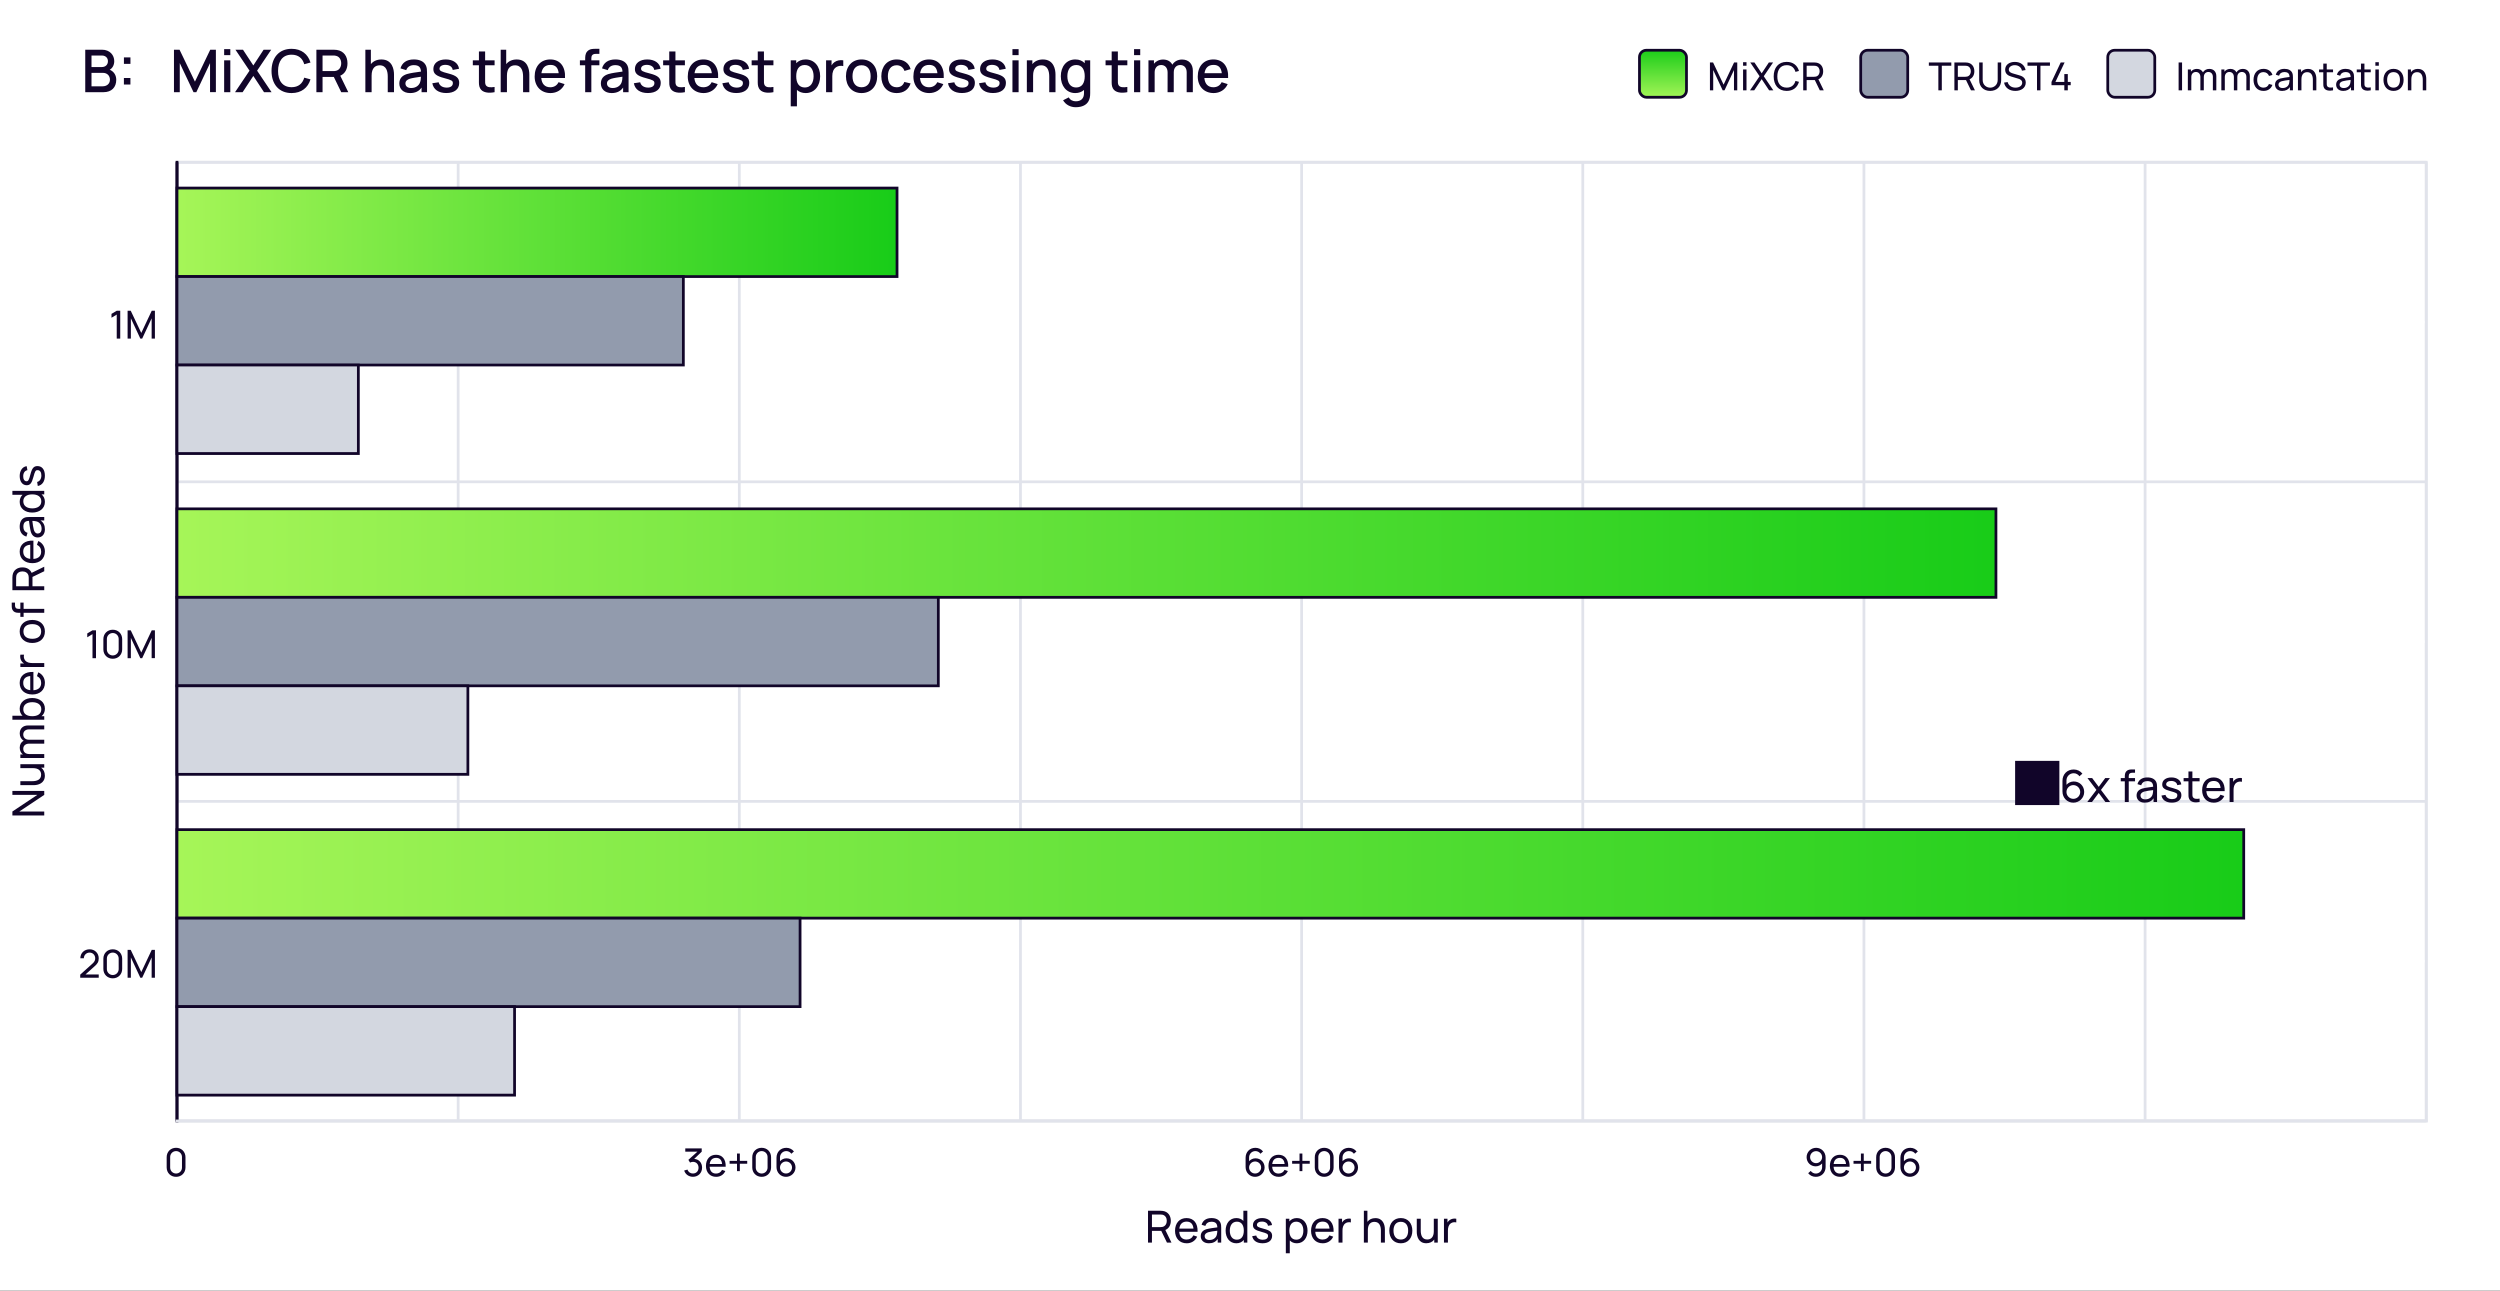 <svg width="678" height="350" viewBox="0 0 678 350" fill="none" xmlns="http://www.w3.org/2000/svg">
    <rect x="0" y="0" width="678" height="350" fill="#333333" stroke="none"/>
    <g clip-path="url(#clip0_14947_8004)">
        <rect width="678" height="350" fill="white"/>
        <path d="M12 221.16L3.36 221.16L3.36 220.08L10.11 215.574L3.36 215.574L3.36 214.494L12 214.494L12 215.574L5.244 220.08L12 220.08L12 221.16ZM12.168 210.356C12.168 212.444 10.332 212.936 9.102 212.936L5.52 212.936L5.52 211.856L8.766 211.856C9.984 211.856 11.154 211.466 11.154 210.098C11.154 209.024 10.434 208.316 8.934 208.316L5.52 208.316L5.52 207.242L12 207.242L12 208.196L11.166 208.196C11.808 208.676 12.168 209.42 12.168 210.356ZM7.854 197.81C6.888 197.81 6.306 198.386 6.306 199.202C6.306 199.928 6.792 200.618 7.884 200.618L12 200.624L12 201.686L7.896 201.68C6.912 201.68 6.306 202.238 6.306 203.084C6.306 203.93 6.936 204.494 7.884 204.494L12 204.494L12 205.568L5.52 205.568L5.52 204.614L6.21 204.614C5.682 204.206 5.352 203.546 5.352 202.772C5.352 201.896 5.742 201.23 6.42 200.882C5.754 200.498 5.352 199.772 5.352 198.92C5.352 197.57 6.24 196.742 7.62 196.742L12 196.748L12 197.816L7.854 197.81ZM12.18 192.204C12.18 193.08 11.838 193.758 11.268 194.232L12 194.232L12 195.186L3.36 195.186L3.36 194.112L6.108 194.112C5.622 193.65 5.34 193.008 5.34 192.198C5.34 190.398 6.81 189.3 8.754 189.3C10.698 189.3 12.18 190.392 12.18 192.204ZM8.754 194.232C10.176 194.232 11.202 193.644 11.202 192.336C11.202 191.058 10.134 190.434 8.754 190.434C7.386 190.434 6.318 191.046 6.318 192.366C6.318 193.632 7.32 194.232 8.754 194.232ZM12.18 185.176C12.18 187.09 10.83 188.344 8.802 188.344C6.678 188.344 5.34 187.108 5.34 185.224C5.34 183.274 6.756 182.134 9.06 182.23L9.06 187.198C10.404 187.114 11.166 186.418 11.166 185.224C11.166 184.372 10.764 183.724 10.026 183.364L10.38 182.338C11.526 182.848 12.18 183.922 12.18 185.176ZM8.202 187.18L8.202 183.34C6.93 183.472 6.3 184.09 6.3 185.188C6.3 186.352 6.972 187.03 8.202 187.18ZM12 180.894L5.52 180.894L5.52 179.94L6.546 179.94C6.294 179.796 6.072 179.604 5.916 179.388C5.514 178.89 5.394 178.128 5.52 177.552L6.522 177.552C6.408 178.002 6.438 178.584 6.768 179.034C7.218 179.664 7.98 179.82 8.748 179.82L12 179.82L12 180.894ZM12.18 171.255C12.18 173.193 10.764 174.375 8.754 174.375C6.72 174.375 5.34 173.157 5.34 171.255C5.34 169.311 6.75 168.129 8.754 168.129C10.788 168.129 12.18 169.329 12.18 171.255ZM8.754 173.241C10.218 173.241 11.166 172.563 11.166 171.255C11.166 169.917 10.182 169.263 8.754 169.263C7.296 169.263 6.354 169.929 6.354 171.255C6.354 172.611 7.338 173.241 8.754 173.241ZM5.166 166.19C4.668 166.19 4.104 166.166 3.684 165.782C3.198 165.338 3.18 164.732 3.18 164.24L3.18 163.418L4.068 163.418L4.068 164.18C4.068 164.816 4.38 165.122 4.998 165.122L5.52 165.122L5.52 163.418L6.402 163.418L6.402 165.122L12 165.122L12 166.19L6.402 166.19L6.402 167.288L5.52 167.288L5.52 166.19L5.166 166.19ZM12 160.058L3.36 160.058L3.36 156.644C3.36 156.476 3.372 156.23 3.408 156.008C3.624 154.61 4.71 153.872 6.084 153.872C7.224 153.872 8.166 154.382 8.574 155.36L12 153.692L12 154.916L8.808 156.464L8.808 158.99L12 158.99L12 160.058ZM7.794 158.99L7.794 156.68C7.794 156.53 7.782 156.32 7.74 156.14C7.554 155.312 6.804 154.964 6.084 154.964C5.364 154.964 4.614 155.312 4.428 156.14C4.386 156.32 4.374 156.53 4.374 156.68L4.374 158.99L7.794 158.99ZM12.18 149.563C12.18 151.477 10.83 152.731 8.802 152.731C6.678 152.731 5.34 151.495 5.34 149.611C5.34 147.661 6.756 146.521 9.06 146.617L9.06 151.585C10.404 151.501 11.166 150.805 11.166 149.611C11.166 148.759 10.764 148.111 10.026 147.751L10.38 146.725C11.526 147.235 12.18 148.309 12.18 149.563ZM8.202 151.567L8.202 147.727C6.93 147.859 6.3 148.477 6.3 149.575C6.3 150.739 6.972 151.417 8.202 151.567ZM12.18 143.556C12.18 145.008 11.292 145.758 10.248 145.758C9.228 145.758 8.634 145.152 8.346 144.168C8.13 143.358 7.992 142.218 7.86 141.258C6.828 141.288 6.336 141.732 6.336 142.854C6.336 143.64 6.678 144.27 7.47 144.504L7.164 145.518C6.03 145.212 5.34 144.306 5.34 142.842C5.34 141.672 5.76 140.79 6.606 140.418C7.008 140.238 7.482 140.208 7.992 140.208L12 140.208L12 141.156L10.992 141.156C11.784 141.672 12.18 142.476 12.18 143.556ZM10.242 144.696C10.776 144.696 11.286 144.318 11.286 143.394C11.286 142.242 10.596 141.534 9.792 141.378C9.48 141.288 9.066 141.276 8.772 141.27C8.892 142.182 8.994 143.058 9.174 143.688C9.342 144.222 9.636 144.696 10.242 144.696ZM12.18 136.104C12.18 137.916 10.698 139.008 8.754 139.008C6.81 139.008 5.34 137.91 5.34 136.11C5.34 135.3 5.622 134.658 6.108 134.196L3.36 134.196L3.36 133.122L12 133.122L12 134.076L11.268 134.076C11.838 134.55 12.18 135.228 12.18 136.104ZM8.754 137.874C10.134 137.874 11.202 137.25 11.202 135.972C11.202 134.664 10.176 134.076 8.754 134.076C7.32 134.076 6.318 134.676 6.318 135.942C6.318 137.262 7.386 137.874 8.754 137.874ZM12.174 128.993C12.174 130.541 11.466 131.579 10.248 131.801L10.074 130.709C10.782 130.535 11.22 129.863 11.22 128.927C11.22 128.045 10.83 127.505 10.194 127.505C9.648 127.505 9.492 127.751 9.066 129.335C8.61 131.051 8.166 131.597 7.236 131.597C6.096 131.597 5.34 130.601 5.34 129.107C5.34 127.631 6.096 126.563 7.236 126.425L7.434 127.517C6.744 127.625 6.318 128.225 6.294 129.107C6.27 129.947 6.63 130.523 7.182 130.523C7.656 130.523 7.86 130.193 8.244 128.669C8.682 126.959 9.162 126.401 10.164 126.401C11.418 126.401 12.174 127.379 12.174 128.993Z" fill="#110529"/>
        <path d="M23.12 25L23.12 13.48H27.648C29.848 13.48 30.984 15.008 30.984 16.576C30.984 17.632 30.52 18.472 29.76 18.912C30.904 19.4 31.528 20.416 31.528 21.64C31.528 23.672 30.272 25 28.08 25H23.12ZM24.816 23.408H27.824C28.968 23.408 29.816 22.728 29.816 21.608C29.816 20.56 29.08 19.76 27.928 19.76H24.816L24.816 23.408ZM24.816 18.184H27.624C28.552 18.184 29.272 17.6 29.272 16.592C29.272 15.696 28.624 15.056 27.624 15.056H24.816L24.816 18.184ZM33.6 22.92L33.6 21.152H35.368L35.368 22.92H33.6ZM33.608 17.328L33.608 15.56H35.376L35.376 17.328H33.608ZM47.179 25L47.179 13.48H48.691L52.867 22.144L57.019 13.48H58.547L58.547 24.992H56.963L56.963 17.112L53.243 25H52.483L48.755 17.112L48.755 25H47.179ZM60.789 14.944L60.789 13.32H62.461L62.461 14.944H60.789ZM60.789 25L60.789 16.36H62.461L62.461 25H60.789ZM63.743 25L67.671 19.168L63.847 13.48H65.895L68.703 17.752L71.495 13.48L73.551 13.48L69.727 19.168L73.647 25H71.599L68.703 20.592L65.799 25H63.743ZM79.085 25.24C75.629 25.24 73.638 22.8 73.638 19.24C73.638 15.68 75.629 13.24 79.085 13.24C81.742 13.24 83.525 14.688 84.206 16.96L82.51 17.416C82.053 15.808 80.909 14.832 79.085 14.832C76.638 14.832 75.413 16.6 75.406 19.24C75.389 21.88 76.638 23.648 79.085 23.648C80.909 23.648 82.053 22.672 82.51 21.064L84.206 21.52C83.525 23.792 81.742 25.24 79.085 25.24ZM85.805 25L85.805 13.48H90.461C90.685 13.48 91.045 13.496 91.349 13.544C93.277 13.84 94.237 15.304 94.237 17.168C94.237 18.704 93.581 19.968 92.277 20.536L94.453 25L92.541 25L90.533 20.864H87.477L87.477 25H85.805ZM87.477 19.28H90.397C90.605 19.28 90.885 19.264 91.125 19.208C92.149 18.96 92.533 18.016 92.533 17.168C92.533 16.32 92.149 15.376 91.125 15.136C90.885 15.072 90.605 15.056 90.397 15.056H87.477L87.477 19.28ZM105.158 20.752C105.158 19.408 104.814 17.712 102.974 17.712C101.774 17.712 100.782 18.456 100.782 20.504L100.782 25H99.086L99.086 13.48H100.582L100.582 17.392C101.214 16.6 102.182 16.128 103.438 16.128C106.414 16.128 106.854 18.864 106.854 20.2L106.854 25H105.158L105.158 20.752ZM111.218 25.24C109.306 25.24 108.298 24.056 108.298 22.648C108.298 21.344 109.002 20.512 110.338 20.088C111.338 19.792 112.762 19.608 114.162 19.416C114.106 18.224 113.562 17.664 112.21 17.664C111.298 17.664 110.466 18.064 110.17 19.024L108.61 18.544C109.026 17.064 110.226 16.12 112.226 16.12C113.77 16.12 114.97 16.632 115.506 17.768C115.778 18.336 115.81 18.96 115.81 19.68L115.81 25H114.33L114.33 23.744C113.618 24.76 112.618 25.24 111.218 25.24ZM109.954 22.632C109.954 23.304 110.442 23.872 111.514 23.872C112.938 23.872 113.778 23 113.97 22.16C114.106 21.76 114.138 21.208 114.146 20.808C112.842 21 111.874 21.136 111.146 21.352C110.458 21.584 109.954 21.952 109.954 22.632ZM121.031 25.232C118.927 25.232 117.543 24.264 117.247 22.576L118.959 22.312C119.175 23.216 119.991 23.76 121.143 23.76C122.183 23.76 122.815 23.312 122.815 22.56C122.815 21.904 122.527 21.728 120.495 21.184C118.263 20.6 117.527 19.984 117.527 18.712C117.527 17.144 118.855 16.12 120.887 16.12C122.871 16.12 124.295 17.12 124.487 18.656L122.775 18.968C122.655 18.144 121.959 17.632 120.903 17.592C119.887 17.552 119.199 17.968 119.199 18.624C119.199 19.2 119.591 19.424 121.615 19.936C123.791 20.496 124.535 21.16 124.535 22.496C124.535 24.208 123.215 25.232 121.031 25.232ZM134.133 25C132.509 25.32 130.837 25.152 130.205 23.952C129.829 23.24 129.885 22.544 129.885 21.6L129.885 17.704H128.229L128.229 16.36H129.885L129.885 13.96H131.565L131.565 16.36H134.133L134.133 17.704H131.565L131.565 21.52C131.565 22.216 131.533 22.72 131.741 23.072C132.125 23.728 133.005 23.752 134.133 23.584L134.133 25ZM141.858 20.752C141.858 19.408 141.514 17.712 139.674 17.712C138.474 17.712 137.482 18.456 137.482 20.504L137.482 25H135.786L135.786 13.48H137.282L137.282 17.392C137.914 16.6 138.882 16.128 140.138 16.128C143.114 16.128 143.554 18.864 143.554 20.2L143.554 25H141.858L141.858 20.752ZM149.31 25.24C146.726 25.24 144.998 23.424 144.998 20.752C144.998 17.92 146.702 16.12 149.23 16.12C151.87 16.12 153.406 18.056 153.23 21.152H146.79C146.926 22.752 147.774 23.664 149.23 23.664C150.27 23.664 151.054 23.176 151.478 22.288L153.118 22.808C152.446 24.352 150.982 25.24 149.31 25.24ZM146.83 19.848H151.518C151.342 18.328 150.622 17.6 149.294 17.6C147.862 17.6 147.046 18.384 146.83 19.848ZM158.7 16.056C158.7 15.392 158.7 14.56 159.252 13.952C159.916 13.224 160.82 13.24 161.468 13.24H162.556L162.556 14.616H161.548C160.748 14.616 160.372 15.024 160.372 15.736L160.372 16.36H162.556L162.556 17.704H160.372L160.372 25H158.7L158.7 17.704H157.268L157.268 16.36H158.7L158.7 16.056ZM165.876 25.24C163.964 25.24 162.956 24.056 162.956 22.648C162.956 21.344 163.66 20.512 164.996 20.088C165.996 19.792 167.42 19.608 168.82 19.416C168.764 18.224 168.22 17.664 166.868 17.664C165.956 17.664 165.124 18.064 164.828 19.024L163.268 18.544C163.684 17.064 164.884 16.12 166.884 16.12C168.428 16.12 169.628 16.632 170.164 17.768C170.436 18.336 170.468 18.96 170.468 19.68L170.468 25H168.988L168.988 23.744C168.276 24.76 167.276 25.24 165.876 25.24ZM164.612 22.632C164.612 23.304 165.1 23.872 166.172 23.872C167.596 23.872 168.436 23 168.628 22.16C168.764 21.76 168.796 21.208 168.804 20.808C167.5 21 166.532 21.136 165.804 21.352C165.116 21.584 164.612 21.952 164.612 22.632ZM175.689 25.232C173.585 25.232 172.201 24.264 171.905 22.576L173.617 22.312C173.833 23.216 174.649 23.76 175.801 23.76C176.841 23.76 177.473 23.312 177.473 22.56C177.473 21.904 177.185 21.728 175.153 21.184C172.921 20.6 172.185 19.984 172.185 18.712C172.185 17.144 173.513 16.12 175.545 16.12C177.529 16.12 178.953 17.12 179.145 18.656L177.433 18.968C177.313 18.144 176.617 17.632 175.561 17.592C174.545 17.552 173.857 17.968 173.857 18.624C173.857 19.2 174.249 19.424 176.273 19.936C178.449 20.496 179.193 21.16 179.193 22.496C179.193 24.208 177.873 25.232 175.689 25.232ZM185.747 25C184.123 25.32 182.451 25.152 181.819 23.952C181.443 23.24 181.499 22.544 181.499 21.6L181.499 17.704H179.843L179.843 16.36H181.499L181.499 13.96H183.179L183.179 16.36L185.747 16.36L185.747 17.704L183.179 17.704L183.179 21.52C183.179 22.216 183.147 22.72 183.355 23.072C183.739 23.728 184.619 23.752 185.747 23.584L185.747 25ZM190.835 25.24C188.251 25.24 186.523 23.424 186.523 20.752C186.523 17.92 188.227 16.12 190.755 16.12C193.395 16.12 194.931 18.056 194.755 21.152H188.315C188.451 22.752 189.299 23.664 190.755 23.664C191.795 23.664 192.579 23.176 193.003 22.288L194.643 22.808C193.971 24.352 192.507 25.24 190.835 25.24ZM188.355 19.848H193.043C192.867 18.328 192.147 17.6 190.819 17.6C189.387 17.6 188.571 18.384 188.355 19.848ZM199.693 25.232C197.589 25.232 196.205 24.264 195.909 22.576L197.621 22.312C197.837 23.216 198.653 23.76 199.805 23.76C200.845 23.76 201.477 23.312 201.477 22.56C201.477 21.904 201.189 21.728 199.157 21.184C196.925 20.6 196.189 19.984 196.189 18.712C196.189 17.144 197.517 16.12 199.549 16.12C201.533 16.12 202.957 17.12 203.149 18.656L201.437 18.968C201.317 18.144 200.621 17.632 199.565 17.592C198.549 17.552 197.861 17.968 197.861 18.624C197.861 19.2 198.253 19.424 200.277 19.936C202.453 20.496 203.197 21.16 203.197 22.496C203.197 24.208 201.877 25.232 199.693 25.232ZM209.751 25C208.127 25.32 206.455 25.152 205.823 23.952C205.447 23.24 205.503 22.544 205.503 21.6L205.503 17.704H203.847L203.847 16.36H205.504L205.504 13.96L207.183 13.96L207.183 16.36H209.752L209.752 17.704H207.183L207.183 21.52C207.183 22.216 207.152 22.72 207.359 23.072C207.744 23.728 208.624 23.752 209.751 23.584L209.751 25ZM218.512 25.24C217.528 25.24 216.736 24.928 216.128 24.392L216.128 28.84H214.448L214.448 16.36H215.936L215.936 17.136C216.552 16.496 217.408 16.12 218.48 16.12C220.912 16.12 222.424 18.064 222.424 20.672C222.424 23.264 220.92 25.24 218.512 25.24ZM215.936 20.672C215.936 22.464 216.632 23.728 218.28 23.728C219.888 23.728 220.648 22.384 220.648 20.672C220.648 18.976 219.888 17.632 218.224 17.632C216.648 17.632 215.936 18.88 215.936 20.672ZM224.031 25L224.031 16.36H225.519L225.519 17.736C225.719 17.376 225.991 17.064 226.319 16.848C226.967 16.368 227.919 16.216 228.695 16.36L228.695 17.928C228.135 17.776 227.383 17.824 226.807 18.192C225.991 18.712 225.719 19.624 225.719 20.64L225.719 25H224.031ZM233.654 25.24C231.062 25.24 229.422 23.352 229.422 20.672C229.422 17.968 231.11 16.12 233.654 16.12C236.246 16.12 237.894 18 237.894 20.672C237.894 23.376 236.23 25.24 233.654 25.24ZM231.198 20.672C231.198 22.496 232.038 23.664 233.654 23.664C235.302 23.664 236.118 22.44 236.118 20.672C236.118 18.864 235.286 17.696 233.654 17.696C231.974 17.696 231.198 18.912 231.198 20.672ZM243.188 25.24C240.54 25.24 239.028 23.312 239.012 20.68C239.028 18.008 240.596 16.12 243.212 16.12C245.1 16.12 246.524 17.128 246.956 18.752L245.292 19.232C244.964 18.264 244.156 17.696 243.188 17.696C241.548 17.696 240.796 18.952 240.788 20.68C240.796 22.464 241.604 23.664 243.188 23.664C244.26 23.664 244.908 23.152 245.26 22.224L246.956 22.624C246.388 24.32 245.044 25.24 243.188 25.24ZM252.023 25.24C249.439 25.24 247.711 23.424 247.711 20.752C247.711 17.92 249.415 16.12 251.943 16.12C254.583 16.12 256.119 18.056 255.943 21.152H249.503C249.639 22.752 250.487 23.664 251.943 23.664C252.983 23.664 253.767 23.176 254.191 22.288L255.831 22.808C255.159 24.352 253.695 25.24 252.023 25.24ZM249.543 19.848H254.231C254.055 18.328 253.335 17.6 252.007 17.6C250.575 17.6 249.759 18.384 249.543 19.848ZM260.882 25.232C258.778 25.232 257.394 24.264 257.098 22.576L258.81 22.312C259.026 23.216 259.842 23.76 260.994 23.76C262.034 23.76 262.666 23.312 262.666 22.56C262.666 21.904 262.378 21.728 260.346 21.184C258.114 20.6 257.378 19.984 257.378 18.712C257.378 17.144 258.706 16.12 260.738 16.12C262.722 16.12 264.146 17.12 264.338 18.656L262.626 18.968C262.506 18.144 261.81 17.632 260.754 17.592C259.738 17.552 259.05 17.968 259.05 18.624C259.05 19.2 259.442 19.424 261.466 19.936C263.642 20.496 264.386 21.16 264.386 22.496C264.386 24.208 263.066 25.232 260.882 25.232ZM269.3 25.232C267.196 25.232 265.812 24.264 265.516 22.576L267.228 22.312C267.444 23.216 268.26 23.76 269.412 23.76C270.452 23.76 271.084 23.312 271.084 22.56C271.084 21.904 270.796 21.728 268.764 21.184C266.532 20.6 265.796 19.984 265.796 18.712C265.796 17.144 267.124 16.12 269.156 16.12C271.14 16.12 272.564 17.12 272.756 18.656L271.044 18.968C270.924 18.144 270.228 17.632 269.172 17.592C268.156 17.552 267.468 17.968 267.468 18.624C267.468 19.2 267.86 19.424 269.884 19.936C272.06 20.496 272.804 21.16 272.804 22.496C272.804 24.208 271.484 25.232 269.3 25.232ZM274.574 14.944L274.574 13.32H276.246L276.246 14.944H274.574ZM274.574 25L274.574 16.36H276.246L276.246 25H274.574ZM284.553 20.752C284.553 19.408 284.209 17.712 282.369 17.712C281.169 17.712 280.177 18.456 280.177 20.504L280.177 25H278.481L278.481 16.36H279.977L279.977 17.392C280.609 16.6 281.577 16.128 282.833 16.128C285.809 16.128 286.249 18.864 286.249 20.2L286.249 25H284.553L284.553 20.752ZM291.732 29.08C290.34 29.08 289.012 28.424 288.308 27.192L289.852 26.408C290.228 27.144 290.98 27.472 291.748 27.472C293.172 27.472 294.004 26.704 293.98 25.216L293.98 24.4C293.372 24.936 292.58 25.24 291.604 25.24C289.196 25.24 287.692 23.264 287.692 20.672C287.692 18.064 289.204 16.12 291.636 16.12C292.708 16.12 293.564 16.496 294.18 17.136L294.18 16.36H295.66L295.66 25.232C295.66 25.696 295.636 26.104 295.548 26.512C295.188 28.264 293.748 29.08 291.732 29.08ZM289.468 20.672C289.468 22.384 290.228 23.728 291.836 23.728C293.484 23.728 294.18 22.464 294.18 20.672C294.18 18.88 293.468 17.632 291.892 17.632C290.228 17.632 289.468 18.976 289.468 20.672ZM305.734 25C304.11 25.32 302.438 25.152 301.806 23.952C301.43 23.24 301.486 22.544 301.486 21.6L301.486 17.704L299.83 17.704L299.83 16.36L301.486 16.36L301.486 13.96L303.166 13.96L303.166 16.36H305.734L305.734 17.704H303.166L303.166 21.52C303.166 22.216 303.134 22.72 303.342 23.072C303.726 23.728 304.606 23.752 305.734 23.584L305.734 25ZM307.556 14.944L307.556 13.32H309.228L309.228 14.944H307.556ZM307.556 25L307.556 16.36H309.228L309.228 25H307.556ZM321.83 19.616C321.83 18.376 321.126 17.632 320.086 17.632C319.134 17.632 318.326 18.296 318.326 19.6L318.318 25H316.646L316.654 19.648C316.654 18.4 315.966 17.632 314.902 17.632C313.846 17.632 313.142 18.424 313.142 19.6L313.142 25H311.462L311.462 16.36H312.95L312.95 17.288C313.502 16.584 314.39 16.144 315.43 16.144C316.622 16.144 317.486 16.672 317.942 17.544C318.47 16.672 319.438 16.144 320.566 16.144C322.422 16.144 323.502 17.36 323.502 19.216L323.494 25H321.822L321.83 19.616ZM329.142 25.24C326.558 25.24 324.83 23.424 324.83 20.752C324.83 17.92 326.534 16.12 329.062 16.12C331.702 16.12 333.238 18.056 333.062 21.152H326.622C326.758 22.752 327.606 23.664 329.062 23.664C330.102 23.664 330.886 23.176 331.31 22.288L332.95 22.808C332.278 24.352 330.814 25.24 329.142 25.24ZM326.662 19.848H331.35C331.174 18.328 330.454 17.6 329.126 17.6C327.694 17.6 326.878 18.384 326.662 19.848Z" fill="#110529"/>
        <path d="M48 44V43.625H47.625V44H48ZM658 44H658.375V43.625H658V44ZM658 304V304.375H658.375V304H658ZM48 304H47.625V304.375H48V304ZM48 44.375H658V43.625H48V44.375ZM657.625 44V304H658.375V44H657.625ZM658 303.625H48V304.375H658V303.625ZM48.375 304V44H47.625V304H48.375Z" fill="#E1E3EB"/>
        <path d="M658 44.001H48" stroke="#E1E3EB" stroke-width="0.75"/>
        <path d="M31.657 91.833V85.308L30.235 86.168V85.124L31.657 84.273H32.608V91.833H31.657ZM34.605 91.833V84.273H35.456L38.312 90.295L41.152 84.273H42.013V91.828H41.126V86.326L38.558 91.833H38.06L35.492 86.326V91.833H34.605Z" fill="#110529"/>
        <path d="M658 87.334H48" stroke="white" stroke-width="0.75"/>
        <path d="M658 130.667H48" stroke="#E1E3EB" stroke-width="0.75"/>
        <path d="M25.084 178.5V171.974L23.662 172.835V171.79L25.084 170.94H26.035V178.5H25.084ZM30.584 178.657C29.114 178.657 28.032 177.576 28.032 176.106V173.334C28.032 171.864 29.114 170.782 30.584 170.782C32.054 170.782 33.135 171.864 33.135 173.334V176.106C33.135 177.576 32.054 178.657 30.584 178.657ZM28.983 176.158C28.983 177.045 29.697 177.759 30.584 177.759C31.471 177.759 32.185 177.045 32.185 176.158V173.276C32.185 172.389 31.471 171.675 30.584 171.675C29.697 171.675 28.983 172.389 28.983 173.276V176.158ZM34.605 178.5V170.94H35.456L38.312 176.961L41.152 170.94H42.013V178.494H41.126V172.992L38.558 178.5H38.06L35.492 172.992V178.5H34.605Z" fill="#110529"/>
        <path d="M658 174H48" stroke="white" stroke-width="0.75"/>
        <path d="M658 217.333H48" stroke="#E1E3EB" stroke-width="0.75"/>
        <path d="M21.752 265.161L21.757 264.321L25.112 261.302C25.669 260.803 25.821 260.368 25.821 259.89C25.821 259.018 25.17 258.341 24.298 258.341C23.395 258.341 22.734 259.06 22.744 259.885H21.789C21.789 258.462 22.86 257.449 24.314 257.449C25.716 257.449 26.776 258.509 26.776 259.9C26.776 260.893 26.404 261.391 25.627 262.079L23.191 264.268H26.776V265.161H21.752ZM30.584 265.324C29.114 265.324 28.032 264.242 28.032 262.772V260C28.032 258.53 29.114 257.449 30.584 257.449C32.054 257.449 33.135 258.53 33.135 260V262.772C33.135 264.242 32.054 265.324 30.584 265.324ZM28.983 262.825C28.983 263.712 29.697 264.426 30.584 264.426C31.471 264.426 32.185 263.712 32.185 262.825V259.942C32.185 259.055 31.471 258.341 30.584 258.341C29.697 258.341 28.983 259.055 28.983 259.942V262.825ZM34.605 265.166V257.606H35.456L38.312 263.628L41.152 257.606H42.013V265.161H41.126V259.659L38.558 265.166H38.06L35.492 259.659V265.166H34.605Z" fill="#110529"/>
        <path d="M658 260.667H48" stroke="white" stroke-width="0.75"/>
        <path d="M658 304H48" stroke="#E1E3EB" stroke-width="0.75"/>
        <path d="M48 44.001V304" stroke="#110529" stroke-width="0.75" stroke-linecap="square"/>
        <path d="M47.751 319.158C46.281 319.158 45.199 318.076 45.199 316.606V313.834C45.199 312.364 46.281 311.282 47.751 311.282C49.221 311.282 50.302 312.364 50.302 313.834V316.606C50.302 318.076 49.221 319.158 47.751 319.158ZM46.149 316.658C46.149 317.546 46.863 318.26 47.751 318.26C48.638 318.26 49.352 317.546 49.352 316.658V313.776C49.352 312.889 48.638 312.175 47.751 312.175C46.863 312.175 46.149 312.889 46.149 313.776V316.658Z" fill="#110529"/>
        <path d="M48.001 44L48.001 304" stroke="#110529" stroke-width="0.75"/>
        <path d="M124.251 44L124.251 304" stroke="#E1E3EB" stroke-width="0.75"/>
        <path d="M187.937 319.147C186.814 319.147 185.869 318.496 185.548 317.446L186.446 317.189C186.672 317.892 187.26 318.265 187.932 318.254C188.851 318.239 189.444 317.598 189.444 316.674C189.444 315.74 188.83 315.094 187.921 315.094C187.664 315.094 187.375 315.173 187.139 315.293L186.688 314.553L189.145 312.332H185.848V311.44H190.305V312.338L188.263 314.296C189.565 314.369 190.405 315.351 190.405 316.674C190.405 318.123 189.339 319.147 187.937 319.147ZM194.227 319.158C192.552 319.158 191.455 317.976 191.455 316.202C191.455 314.343 192.536 313.172 194.185 313.172C195.891 313.172 196.888 314.411 196.804 316.427H192.457C192.531 317.603 193.14 318.27 194.185 318.27C194.93 318.27 195.497 317.918 195.812 317.273L196.71 317.582C196.264 318.585 195.324 319.158 194.227 319.158ZM192.473 315.677H195.833C195.718 314.564 195.177 314.012 194.216 314.012C193.198 314.012 192.604 314.6 192.473 315.677ZM199.874 317.609V315.603H197.868V314.831H199.874V312.831H200.645V314.831H202.646V315.603H200.645V317.609H199.874ZM206.564 319.158C205.094 319.158 204.013 318.076 204.013 316.606V313.834C204.013 312.364 205.094 311.282 206.564 311.282C208.034 311.282 209.116 312.364 209.116 313.834V316.606C209.116 318.076 208.034 319.158 206.564 319.158ZM204.963 316.658C204.963 317.546 205.677 318.26 206.564 318.26C207.451 318.26 208.165 317.546 208.165 316.658V313.776C208.165 312.889 207.451 312.175 206.564 312.175C205.677 312.175 204.963 312.889 204.963 313.776V316.658ZM213.163 319.158C211.719 319.158 210.585 318.023 210.585 316.506V313.991C210.585 312.406 211.698 311.288 213.247 311.288C214.077 311.288 214.822 311.639 215.316 312.275L214.617 312.894C214.313 312.458 213.804 312.175 213.247 312.175C212.244 312.175 211.536 312.983 211.536 313.886V314.915C211.971 314.432 212.596 314.133 213.273 314.133C214.68 314.133 215.741 315.22 215.741 316.627C215.741 318.034 214.57 319.158 213.163 319.158ZM211.536 316.627C211.536 317.519 212.26 318.254 213.163 318.254C214.066 318.254 214.796 317.53 214.796 316.627C214.796 315.724 214.071 314.994 213.168 314.994C212.265 314.994 211.536 315.724 211.536 316.627Z" fill="#110529"/>
        <path d="M200.5 44L200.5 304" stroke="#E1E3EB" stroke-width="0.75"/>
        <path d="M276.75 44L276.75 304" stroke="#E1E3EB" stroke-width="0.75"/>
        <path d="M340.383 319.158C338.94 319.158 337.806 318.023 337.806 316.506V313.991C337.806 312.406 338.919 311.288 340.467 311.288C341.297 311.288 342.042 311.639 342.536 312.275L341.838 312.894C341.533 312.458 341.024 312.175 340.467 312.175C339.465 312.175 338.756 312.983 338.756 313.886V314.915C339.192 314.432 339.816 314.133 340.494 314.133C341.901 314.133 342.961 315.22 342.961 316.627C342.961 318.034 341.79 319.158 340.383 319.158ZM338.756 316.627C338.756 317.519 339.48 318.254 340.383 318.254C341.286 318.254 342.016 317.53 342.016 316.627C342.016 315.724 341.292 314.994 340.389 314.994C339.486 314.994 338.756 315.724 338.756 316.627ZM346.784 319.158C345.109 319.158 344.012 317.976 344.012 316.202C344.012 314.343 345.094 313.172 346.742 313.172C348.448 313.172 349.446 314.411 349.362 316.427H345.015C345.088 317.603 345.697 318.27 346.742 318.27C347.488 318.27 348.055 317.918 348.37 317.273L349.267 317.582C348.821 318.585 347.881 319.158 346.784 319.158ZM345.031 315.677H348.391C348.275 314.564 347.734 314.012 346.774 314.012C345.755 314.012 345.162 314.6 345.031 315.677ZM352.431 317.609V315.603H350.426V314.831H352.431V312.831H353.203V314.831H355.203V315.603H353.203V317.609H352.431ZM359.122 319.158C357.652 319.158 356.57 318.076 356.57 316.606V313.834C356.57 312.364 357.652 311.282 359.122 311.282C360.592 311.282 361.673 312.364 361.673 313.834V316.606C361.673 318.076 360.592 319.158 359.122 319.158ZM357.52 316.658C357.52 317.546 358.234 318.26 359.122 318.26C360.009 318.26 360.723 317.546 360.723 316.658V313.776C360.723 312.889 360.009 312.175 359.122 312.175C358.234 312.175 357.52 312.889 357.52 313.776V316.658ZM365.721 319.158C364.277 319.158 363.143 318.023 363.143 316.506V313.991C363.143 312.406 364.256 311.288 365.805 311.288C366.634 311.288 367.38 311.639 367.873 312.275L367.175 312.894C366.87 312.458 366.361 312.175 365.805 312.175C364.802 312.175 364.093 312.983 364.093 313.886V314.915C364.529 314.432 365.154 314.133 365.831 314.133C367.238 314.133 368.298 315.22 368.298 316.627C368.298 318.034 367.128 319.158 365.721 319.158ZM364.093 316.627C364.093 317.519 364.818 318.254 365.721 318.254C366.624 318.254 367.353 317.53 367.353 316.627C367.353 315.724 366.629 314.994 365.726 314.994C364.823 314.994 364.093 315.724 364.093 316.627Z" fill="#110529"/>
        <path d="M353 44L353 304" stroke="#E1E3EB" stroke-width="0.75"/>
        <path d="M429.25 44L429.25 304" stroke="#E1E3EB" stroke-width="0.75"/>
        <path d="M492.528 311.288C493.972 311.288 495.106 312.422 495.106 313.939V316.454C495.106 318.039 493.993 319.158 492.444 319.158C491.615 319.158 490.869 318.806 490.376 318.17L491.074 317.551C491.378 317.987 491.888 318.27 492.444 318.27C493.447 318.27 494.156 317.462 494.156 316.559V315.53C493.72 316.013 493.095 316.312 492.418 316.312C491.011 316.312 489.95 315.225 489.95 313.818C489.95 312.411 491.121 311.288 492.528 311.288ZM490.895 313.818C490.895 314.721 491.62 315.451 492.523 315.451C493.426 315.451 494.156 314.721 494.156 313.818C494.156 312.926 493.431 312.191 492.528 312.191C491.625 312.191 490.895 312.915 490.895 313.818ZM499.034 319.158C497.359 319.158 496.262 317.976 496.262 316.202C496.262 314.343 497.343 313.172 498.992 313.172C500.698 313.172 501.696 314.411 501.612 316.427H497.265C497.338 317.603 497.947 318.27 498.992 318.27C499.737 318.27 500.304 317.918 500.619 317.273L501.517 317.582C501.071 318.585 500.131 319.158 499.034 319.158ZM497.28 315.677H500.64C500.525 314.564 499.984 314.012 499.023 314.012C498.005 314.012 497.412 314.6 497.28 315.677ZM504.681 317.609V315.603H502.675V314.831H504.681V312.831H505.453V314.831H507.453V315.603H505.453V317.609H504.681ZM511.371 319.158C509.901 319.158 508.82 318.076 508.82 316.606V313.834C508.82 312.364 509.901 311.282 511.371 311.282C512.841 311.282 513.923 312.364 513.923 313.834V316.606C513.923 318.076 512.841 319.158 511.371 319.158ZM509.77 316.658C509.77 317.546 510.484 318.26 511.371 318.26C512.259 318.26 512.973 317.546 512.973 316.658V313.776C512.973 312.889 512.259 312.175 511.371 312.175C510.484 312.175 509.77 312.889 509.77 313.776V316.658ZM517.97 319.158C516.527 319.158 515.393 318.023 515.393 316.506V313.991C515.393 312.406 516.506 311.288 518.054 311.288C518.884 311.288 519.629 311.639 520.123 312.275L519.425 312.894C519.12 312.458 518.611 312.175 518.054 312.175C517.052 312.175 516.343 312.983 516.343 313.886V314.915C516.779 314.432 517.403 314.133 518.081 314.133C519.488 314.133 520.548 315.22 520.548 316.627C520.548 318.034 519.377 319.158 517.97 319.158ZM516.343 316.627C516.343 317.519 517.067 318.254 517.97 318.254C518.873 318.254 519.603 317.53 519.603 316.627C519.603 315.724 518.879 314.994 517.976 314.994C517.073 314.994 516.343 315.724 516.343 316.627Z" fill="#110529"/>
        <path d="M505.5 44L505.5 304" stroke="#E1E3EB" stroke-width="0.75"/>
        <path d="M581.75 44L581.75 304" stroke="#E1E3EB" stroke-width="0.75"/>
        <path d="M658 44L658 304" stroke="#E1E3EB" stroke-width="0.75"/>
        <path d="M48 304H658" stroke="#E1E3EB" stroke-width="0.75" stroke-linecap="square"/>
        <rect x="243.274" y="51" width="24" height="195.274" transform="rotate(90 243.274 51)" fill="url(#paint0_linear_14947_8004)" stroke="#110529" stroke-width="0.75"/>
        <rect x="185.325" y="75" width="24" height="137.325" transform="rotate(90 185.325 75)" fill="#929BAD" stroke="#110529" stroke-width="0.75"/>
        <rect x="97.184" y="99" width="24" height="49.184" transform="rotate(90 97.184 99)" fill="#D3D7E0" stroke="#110529" stroke-width="0.75"/>
        <rect x="541.298" y="138" width="24" height="493.298" transform="rotate(90 541.298 138)" fill="url(#paint1_linear_14947_8004)" stroke="#110529" stroke-width="0.75"/>
        <rect x="254.474" y="162" width="24" height="206.474" transform="rotate(90 254.474 162)" fill="#929BAD" stroke="#110529" stroke-width="0.75"/>
        <rect x="126.889" y="186" width="24" height="78.889" transform="rotate(90 126.889 186)" fill="#D3D7E0" stroke="#110529" stroke-width="0.75"/>
        <rect x="608.5" y="225" width="24" height="560.5" transform="rotate(90 608.5 225)" fill="url(#paint2_linear_14947_8004)" stroke="#110529" stroke-width="0.75"/>
        <rect x="216.978" y="249" width="24" height="168.978" transform="rotate(90 216.978 249)" fill="#929BAD" stroke="#110529" stroke-width="0.75"/>
        <rect x="139.55" y="273" width="24" height="91.55" transform="rotate(90 139.55 273)" fill="#D3D7E0" stroke="#110529" stroke-width="0.75"/>
        <path d="M311.34 337V328.36H314.754C314.922 328.36 315.168 328.372 315.39 328.408C316.788 328.624 317.526 329.71 317.526 331.084C317.526 332.224 317.016 333.166 316.038 333.574L317.706 337H316.482L314.934 333.808H312.408V337H311.34ZM312.408 332.794H314.718C314.868 332.794 315.078 332.782 315.258 332.74C316.086 332.554 316.434 331.804 316.434 331.084C316.434 330.364 316.086 329.614 315.258 329.428C315.078 329.386 314.868 329.374 314.718 329.374H312.408V332.794ZM321.836 337.18C319.922 337.18 318.668 335.83 318.668 333.802C318.668 331.678 319.904 330.34 321.788 330.34C323.738 330.34 324.878 331.756 324.782 334.06H319.814C319.898 335.404 320.594 336.166 321.788 336.166C322.64 336.166 323.288 335.764 323.648 335.026L324.674 335.38C324.164 336.526 323.09 337.18 321.836 337.18ZM319.832 333.202H323.672C323.54 331.93 322.922 331.3 321.824 331.3C320.66 331.3 319.982 331.972 319.832 333.202ZM327.842 337.18C326.39 337.18 325.64 336.292 325.64 335.248C325.64 334.228 326.246 333.634 327.23 333.346C328.04 333.13 329.18 332.992 330.14 332.86C330.11 331.828 329.666 331.336 328.544 331.336C327.758 331.336 327.128 331.678 326.894 332.47L325.88 332.164C326.186 331.03 327.092 330.34 328.556 330.34C329.726 330.34 330.608 330.76 330.98 331.606C331.16 332.008 331.19 332.482 331.19 332.992V337H330.242V335.992C329.726 336.784 328.922 337.18 327.842 337.18ZM326.702 335.242C326.702 335.776 327.08 336.286 328.004 336.286C329.156 336.286 329.864 335.596 330.02 334.792C330.11 334.48 330.122 334.066 330.128 333.772C329.216 333.892 328.34 333.994 327.71 334.174C327.176 334.342 326.702 334.636 326.702 335.242ZM335.294 337.18C333.482 337.18 332.39 335.698 332.39 333.754C332.39 331.81 333.488 330.34 335.288 330.34C336.098 330.34 336.74 330.622 337.202 331.108V328.36H338.276V337H337.322V336.268C336.848 336.838 336.17 337.18 335.294 337.18ZM333.524 333.754C333.524 335.134 334.148 336.202 335.426 336.202C336.734 336.202 337.322 335.176 337.322 333.754C337.322 332.32 336.722 331.318 335.456 331.318C334.136 331.318 333.524 332.386 333.524 333.754ZM342.405 337.174C340.857 337.174 339.819 336.466 339.597 335.248L340.689 335.074C340.863 335.782 341.535 336.22 342.471 336.22C343.353 336.22 343.893 335.83 343.893 335.194C343.893 334.648 343.647 334.492 342.063 334.066C340.347 333.61 339.801 333.166 339.801 332.236C339.801 331.096 340.797 330.34 342.291 330.34C343.767 330.34 344.835 331.096 344.973 332.236L343.881 332.434C343.773 331.744 343.173 331.318 342.291 331.294C341.451 331.27 340.875 331.63 340.875 332.182C340.875 332.656 341.205 332.86 342.729 333.244C344.439 333.682 344.997 334.162 344.997 335.164C344.997 336.418 344.019 337.174 342.405 337.174ZM351.699 337.18C350.895 337.18 350.253 336.892 349.791 336.4V339.88H348.717V330.52H349.671V331.246C350.145 330.676 350.823 330.34 351.705 330.34C353.505 330.34 354.603 331.81 354.603 333.754C354.603 335.698 353.511 337.18 351.699 337.18ZM349.671 333.754C349.671 335.176 350.259 336.202 351.567 336.202C352.845 336.202 353.469 335.134 353.469 333.754C353.469 332.386 352.857 331.318 351.537 331.318C350.271 331.318 349.671 332.32 349.671 333.754ZM358.726 337.18C356.812 337.18 355.558 335.83 355.558 333.802C355.558 331.678 356.794 330.34 358.678 330.34C360.628 330.34 361.768 331.756 361.672 334.06H356.704C356.788 335.404 357.484 336.166 358.678 336.166C359.53 336.166 360.178 335.764 360.538 335.026L361.564 335.38C361.054 336.526 359.98 337.18 358.726 337.18ZM356.722 333.202H360.562C360.43 331.93 359.812 331.3 358.714 331.3C357.55 331.3 356.872 331.972 356.722 333.202ZM363.008 337V330.52H363.962V331.546C364.106 331.294 364.298 331.072 364.514 330.916C365.012 330.514 365.774 330.394 366.35 330.52V331.522C365.9 331.408 365.318 331.438 364.868 331.768C364.238 332.218 364.082 332.98 364.082 333.748V337H363.008ZM374.501 333.754C374.501 332.536 374.111 331.366 372.743 331.366C371.669 331.366 370.961 332.086 370.961 333.586V337H369.881V328.36H370.841V331.354C371.321 330.712 372.065 330.352 373.001 330.352C375.089 330.352 375.581 332.188 375.581 333.418V337H374.501V333.754ZM379.901 337.18C377.963 337.18 376.781 335.764 376.781 333.754C376.781 331.72 377.999 330.34 379.901 330.34C381.845 330.34 383.027 331.75 383.027 333.754C383.027 335.788 381.827 337.18 379.901 337.18ZM377.915 333.754C377.915 335.218 378.593 336.166 379.901 336.166C381.239 336.166 381.893 335.182 381.893 333.754C381.893 332.296 381.227 331.354 379.901 331.354C378.545 331.354 377.915 332.338 377.915 333.754ZM386.808 337.168C384.72 337.168 384.228 335.332 384.228 334.102V330.52H385.308V333.766C385.308 334.984 385.698 336.154 387.066 336.154C388.14 336.154 388.848 335.434 388.848 333.934V330.52H389.922V337H388.968V336.166C388.488 336.808 387.744 337.168 386.808 337.168ZM391.602 337V330.52H392.556V331.546C392.7 331.294 392.892 331.072 393.108 330.916C393.606 330.514 394.368 330.394 394.944 330.52V331.522C394.494 331.408 393.912 331.438 393.462 331.768C392.832 332.218 392.676 332.98 392.676 333.748V337H391.602Z" fill="#110529"/>
        <path d="M546.5 218.34H558.5V206.34H546.5V218.34ZM562.286 217.68C560.636 217.68 559.34 216.384 559.34 214.65V211.776C559.34 209.964 560.612 208.686 562.382 208.686C563.33 208.686 564.182 209.088 564.746 209.814L563.948 210.522C563.6 210.024 563.018 209.7 562.382 209.7C561.236 209.7 560.426 210.624 560.426 211.656V212.832C560.924 212.28 561.638 211.938 562.412 211.938C564.02 211.938 565.232 213.18 565.232 214.788C565.232 216.396 563.894 217.68 562.286 217.68ZM560.426 214.788C560.426 215.808 561.254 216.648 562.286 216.648C563.318 216.648 564.152 215.82 564.152 214.788C564.152 213.756 563.324 212.922 562.292 212.922C561.26 212.922 560.426 213.756 560.426 214.788ZM566.073 217.5L568.551 214.224L566.127 211.02H567.399L569.175 213.396L570.933 211.02H572.205L569.781 214.224L572.265 217.5H570.987L569.175 215.052L567.351 217.5H566.073ZM576.247 210.666C576.247 210.168 576.271 209.604 576.655 209.184C577.099 208.698 577.705 208.68 578.197 208.68H579.019V209.568H578.257C577.621 209.568 577.315 209.88 577.315 210.498V211.02H579.019V211.902H577.315V217.5H576.247V211.902H575.149V211.02H576.247V210.666ZM581.643 217.68C580.191 217.68 579.441 216.792 579.441 215.748C579.441 214.728 580.047 214.134 581.031 213.846C581.841 213.63 582.981 213.492 583.941 213.36C583.911 212.328 583.467 211.836 582.345 211.836C581.559 211.836 580.929 212.178 580.695 212.97L579.681 212.664C579.987 211.53 580.893 210.84 582.357 210.84C583.527 210.84 584.409 211.26 584.781 212.106C584.961 212.508 584.991 212.982 584.991 213.492V217.5H584.043V216.492C583.527 217.284 582.723 217.68 581.643 217.68ZM580.503 215.742C580.503 216.276 580.881 216.786 581.805 216.786C582.957 216.786 583.665 216.096 583.821 215.292C583.911 214.98 583.923 214.566 583.929 214.272C583.017 214.392 582.141 214.494 581.511 214.674C580.977 214.842 580.503 215.136 580.503 215.742ZM588.999 217.674C587.451 217.674 586.413 216.966 586.191 215.748L587.283 215.574C587.457 216.282 588.129 216.72 589.065 216.72C589.947 216.72 590.487 216.33 590.487 215.694C590.487 215.148 590.241 214.992 588.657 214.566C586.941 214.11 586.395 213.666 586.395 212.736C586.395 211.596 587.391 210.84 588.885 210.84C590.361 210.84 591.429 211.596 591.567 212.736L590.475 212.934C590.367 212.244 589.767 211.818 588.885 211.794C588.045 211.77 587.469 212.13 587.469 212.682C587.469 213.156 587.799 213.36 589.323 213.744C591.033 214.182 591.591 214.662 591.591 215.664C591.591 216.918 590.613 217.674 588.999 217.674ZM596.532 217.5C595.374 217.734 594.18 217.602 593.73 216.72C593.472 216.216 593.508 215.724 593.508 215.052V211.902H592.194V211.02H593.508V209.22H594.576V211.02H596.532V211.902H594.576V215.004C594.576 215.538 594.552 215.898 594.708 216.168C594.996 216.684 595.644 216.72 596.532 216.582V217.5ZM600.386 217.68C598.472 217.68 597.218 216.33 597.218 214.302C597.218 212.178 598.454 210.84 600.338 210.84C602.288 210.84 603.428 212.256 603.332 214.56H598.364C598.448 215.904 599.144 216.666 600.338 216.666C601.19 216.666 601.838 216.264 602.198 215.526L603.224 215.88C602.714 217.026 601.64 217.68 600.386 217.68ZM598.382 213.702H602.222C602.09 212.43 601.472 211.8 600.374 211.8C599.21 211.8 598.532 212.472 598.382 213.702ZM604.668 217.5V211.02H605.622V212.046C605.766 211.794 605.958 211.572 606.174 211.416C606.672 211.014 607.434 210.894 608.01 211.02V212.022C607.56 211.908 606.978 211.938 606.528 212.268C605.898 212.718 605.742 213.48 605.742 214.248V217.5H604.668Z" fill="#110529"/>
        <rect x="444.625" y="13.625" width="12.75" height="12.75" rx="1.875" fill="url(#paint3_linear_14947_8004)" stroke="#110529" stroke-width="0.75"/>
        <path d="M463.735 24.5V16.94H464.586L467.442 22.962L470.282 16.94H471.143V24.495H470.256V18.993L467.688 24.5H467.19L464.622 18.993V24.5H463.735ZM472.72 17.827V16.861H473.654V17.827H472.72ZM472.72 24.5V18.83H473.654V24.5H472.72ZM474.6 24.5L477.198 20.673L474.668 16.94H475.807L477.765 19.885L479.718 16.94H480.863L478.332 20.673L480.926 24.5H479.787L477.765 21.465L475.744 24.5H474.6ZM484.551 24.657C482.289 24.657 481.023 23.051 481.023 20.72C481.023 18.389 482.289 16.782 484.551 16.782C486.3 16.782 487.449 17.743 487.88 19.245L486.93 19.497C486.62 18.373 485.827 17.675 484.551 17.675C482.861 17.675 482.021 18.909 482.01 20.72C482 22.531 482.861 23.765 484.551 23.765C485.827 23.765 486.62 23.067 486.93 21.943L487.88 22.195C487.449 23.697 486.3 24.657 484.551 24.657ZM489.031 24.5V16.94H492.019C492.166 16.94 492.381 16.951 492.575 16.982C493.798 17.171 494.444 18.121 494.444 19.323C494.444 20.321 493.998 21.145 493.142 21.502L494.602 24.5H493.531L492.176 21.707H489.966V24.5H489.031ZM489.966 20.82H491.987C492.118 20.82 492.302 20.809 492.46 20.773C493.184 20.61 493.489 19.953 493.489 19.323C493.489 18.694 493.184 18.037 492.46 17.875C492.302 17.838 492.118 17.827 491.987 17.827H489.966V20.82Z" fill="#110529"/>
        <rect x="504.625" y="13.625" width="12.75" height="12.75" rx="1.875" fill="#929BAD" stroke="#110529" stroke-width="0.75"/>
        <path d="M525.683 24.5V17.827H523.105V16.94H529.195V17.827H526.617V24.5H525.683ZM530.031 24.5V16.94H533.018C533.165 16.94 533.38 16.951 533.575 16.982C534.798 17.171 535.444 18.121 535.444 19.323C535.444 20.321 534.997 21.145 534.142 21.502L535.601 24.5H534.53L533.176 21.707H530.965V24.5H530.031ZM530.965 20.82H532.987C533.118 20.82 533.302 20.809 533.459 20.773C534.184 20.61 534.488 19.953 534.488 19.323C534.488 18.694 534.184 18.037 533.459 17.875C533.302 17.838 533.118 17.827 532.987 17.827H530.965V20.82ZM539.739 24.657C537.986 24.657 536.757 23.508 536.757 21.744V16.945L537.702 16.94V21.665C537.702 23.098 538.784 23.776 539.739 23.776C540.705 23.776 541.776 23.088 541.776 21.665V16.94H542.721V21.744C542.721 23.503 541.493 24.657 539.739 24.657ZM546.556 24.657C544.95 24.657 543.758 23.797 543.506 22.405L544.472 22.253C544.714 23.209 545.548 23.77 546.604 23.77C547.617 23.77 548.42 23.266 548.42 22.442C548.42 21.78 547.906 21.497 547.365 21.334L545.438 20.762C544.598 20.515 543.8 20.027 543.8 18.909C543.8 17.57 544.939 16.782 546.446 16.788C547.969 16.798 549.061 17.622 549.339 18.998L548.347 19.171C548.189 18.253 547.396 17.686 546.436 17.675C545.506 17.665 544.787 18.169 544.787 18.867C544.787 19.565 545.485 19.806 546.047 19.964L547.486 20.379C548.142 20.562 549.386 20.935 549.386 22.39C549.386 23.854 548.126 24.657 546.556 24.657ZM552.435 24.5V17.827H549.857V16.94H555.947V17.827H553.37V24.5H552.435ZM559.844 24.5V23.109H556.368V22.221L558.862 16.94H559.923L557.429 22.221H559.844V20.095H560.789V22.221H561.576V23.109H560.789V24.5H559.844Z" fill="#110529"/>
        <rect x="571.625" y="13.625" width="12.75" height="12.75" rx="1.875" fill="#D3D7E0" stroke="#110529" stroke-width="0.75"/>
        <path d="M590.84 24.5V16.94H591.775V24.5H590.84ZM600.133 20.872C600.133 20.027 599.629 19.518 598.915 19.518C598.279 19.518 597.676 19.943 597.676 20.898L597.67 24.5H596.741L596.746 20.909C596.746 20.048 596.258 19.518 595.518 19.518C594.778 19.518 594.284 20.069 594.284 20.898V24.5H593.344V18.83H594.179V19.434C594.536 18.972 595.114 18.683 595.791 18.683C596.557 18.683 597.14 19.024 597.445 19.617C597.781 19.035 598.416 18.683 599.161 18.683C600.343 18.683 601.067 19.46 601.067 20.668L601.062 24.5H600.127L600.133 20.872ZM609.218 20.872C609.218 20.027 608.714 19.518 608 19.518C607.364 19.518 606.761 19.943 606.761 20.898L606.755 24.5H605.826L605.831 20.909C605.831 20.048 605.343 19.518 604.603 19.518C603.863 19.518 603.369 20.069 603.369 20.898V24.5H602.429V18.83H603.264V19.434C603.621 18.972 604.199 18.683 604.876 18.683C605.642 18.683 606.225 19.024 606.53 19.617C606.866 19.035 607.501 18.683 608.246 18.683C609.428 18.683 610.152 19.46 610.152 20.668L610.147 24.5H609.212L609.218 20.872ZM613.857 24.657C612.13 24.657 611.169 23.403 611.153 21.665C611.169 19.896 612.161 18.672 613.868 18.672C615.059 18.672 615.983 19.302 616.283 20.321L615.359 20.599C615.117 19.943 614.545 19.56 613.857 19.56C612.692 19.56 612.156 20.436 612.146 21.665C612.156 22.93 612.728 23.77 613.857 23.77C614.592 23.77 615.08 23.424 615.338 22.778L616.283 23.025C615.884 24.085 615.028 24.657 613.857 24.657ZM618.915 24.657C617.644 24.657 616.988 23.881 616.988 22.967C616.988 22.075 617.518 21.555 618.379 21.303C619.088 21.114 620.085 20.993 620.925 20.878C620.899 19.974 620.511 19.544 619.529 19.544C618.841 19.544 618.29 19.843 618.085 20.536L617.198 20.268C617.466 19.276 618.258 18.672 619.539 18.672C620.563 18.672 621.335 19.04 621.66 19.78C621.818 20.132 621.844 20.547 621.844 20.993V24.5H621.015V23.618C620.563 24.311 619.86 24.657 618.915 24.657ZM617.917 22.962C617.917 23.429 618.248 23.875 619.056 23.875C620.064 23.875 620.684 23.271 620.82 22.568C620.899 22.295 620.91 21.933 620.915 21.675C620.117 21.78 619.35 21.87 618.799 22.027C618.332 22.174 617.917 22.431 617.917 22.962ZM627.246 21.66C627.246 20.594 626.905 19.57 625.708 19.57C624.768 19.57 624.149 20.2 624.149 21.513V24.5H623.204V18.83H624.044V19.56C624.464 18.998 625.115 18.683 625.934 18.683C627.761 18.683 628.191 20.29 628.191 21.366V24.5H627.246V21.66ZM632.722 24.5C631.709 24.705 630.664 24.589 630.27 23.817C630.045 23.377 630.076 22.946 630.076 22.358V19.602H628.926V18.83H630.076V17.255H631.011V18.83H632.722V19.602H631.011V22.316C631.011 22.783 630.99 23.098 631.126 23.334C631.378 23.786 631.945 23.817 632.722 23.697V24.5ZM635.485 24.657C634.214 24.657 633.558 23.881 633.558 22.967C633.558 22.075 634.088 21.555 634.949 21.303C635.658 21.114 636.656 20.993 637.496 20.878C637.469 19.974 637.081 19.544 636.099 19.544C635.411 19.544 634.86 19.843 634.655 20.536L633.768 20.268C634.036 19.276 634.829 18.672 636.11 18.672C637.133 18.672 637.905 19.04 638.231 19.78C638.388 20.132 638.414 20.547 638.414 20.993V24.5H637.585V23.618C637.133 24.311 636.43 24.657 635.485 24.657ZM634.487 22.962C634.487 23.429 634.818 23.875 635.627 23.875C636.635 23.875 637.254 23.271 637.391 22.568C637.469 22.295 637.48 21.933 637.485 21.675C636.687 21.78 635.921 21.87 635.369 22.027C634.902 22.174 634.487 22.431 634.487 22.962ZM642.945 24.5C641.932 24.705 640.887 24.589 640.493 23.817C640.268 23.377 640.299 22.946 640.299 22.358V19.602H639.149V18.83H640.299V17.255H641.234V18.83H642.945V19.602H641.234V22.316C641.234 22.783 641.213 23.098 641.349 23.334C641.601 23.786 642.168 23.817 642.945 23.697V24.5ZM644.201 17.827V16.861H645.136V17.827H644.201ZM644.201 24.5V18.83H645.136V24.5H644.201ZM649.126 24.657C647.43 24.657 646.396 23.419 646.396 21.66C646.396 19.88 647.462 18.672 649.126 18.672C650.827 18.672 651.861 19.906 651.861 21.66C651.861 23.439 650.811 24.657 649.126 24.657ZM647.388 21.66C647.388 22.941 647.982 23.77 649.126 23.77C650.297 23.77 650.869 22.909 650.869 21.66C650.869 20.384 650.286 19.56 649.126 19.56C647.94 19.56 647.388 20.421 647.388 21.66ZM657.054 21.66C657.054 20.594 656.713 19.57 655.516 19.57C654.576 19.57 653.957 20.2 653.957 21.513V24.5H653.012V18.83H653.852V19.56C654.272 18.998 654.923 18.683 655.742 18.683C657.569 18.683 657.999 20.29 657.999 21.366V24.5H657.054V21.66Z" fill="#110529"/>
    </g>
    <defs>
        <linearGradient id="paint0_linear_14947_8004" x1="255.274" y1="51" x2="255.274" y2="246.274" gradientUnits="userSpaceOnUse">
            <stop stop-color="#18CC18"/>
            <stop offset="1" stop-color="#A6F558"/>
        </linearGradient>
        <linearGradient id="paint1_linear_14947_8004" x1="553.298" y1="138" x2="553.298" y2="631.298" gradientUnits="userSpaceOnUse">
            <stop stop-color="#18CC18"/>
            <stop offset="1" stop-color="#A6F558"/>
        </linearGradient>
        <linearGradient id="paint2_linear_14947_8004" x1="620.5" y1="225" x2="620.5" y2="785.5" gradientUnits="userSpaceOnUse">
            <stop stop-color="#18CC18"/>
            <stop offset="1" stop-color="#A6F558"/>
        </linearGradient>
        <linearGradient id="paint3_linear_14947_8004" x1="451" y1="13.25" x2="451" y2="26.75" gradientUnits="userSpaceOnUse">
            <stop stop-color="#18CC18"/>
            <stop offset="1" stop-color="#A6F558"/>
        </linearGradient>
        <clipPath id="clip0_14947_8004">
            <rect width="678" height="350" fill="white"/>
        </clipPath>
    </defs>
</svg>
